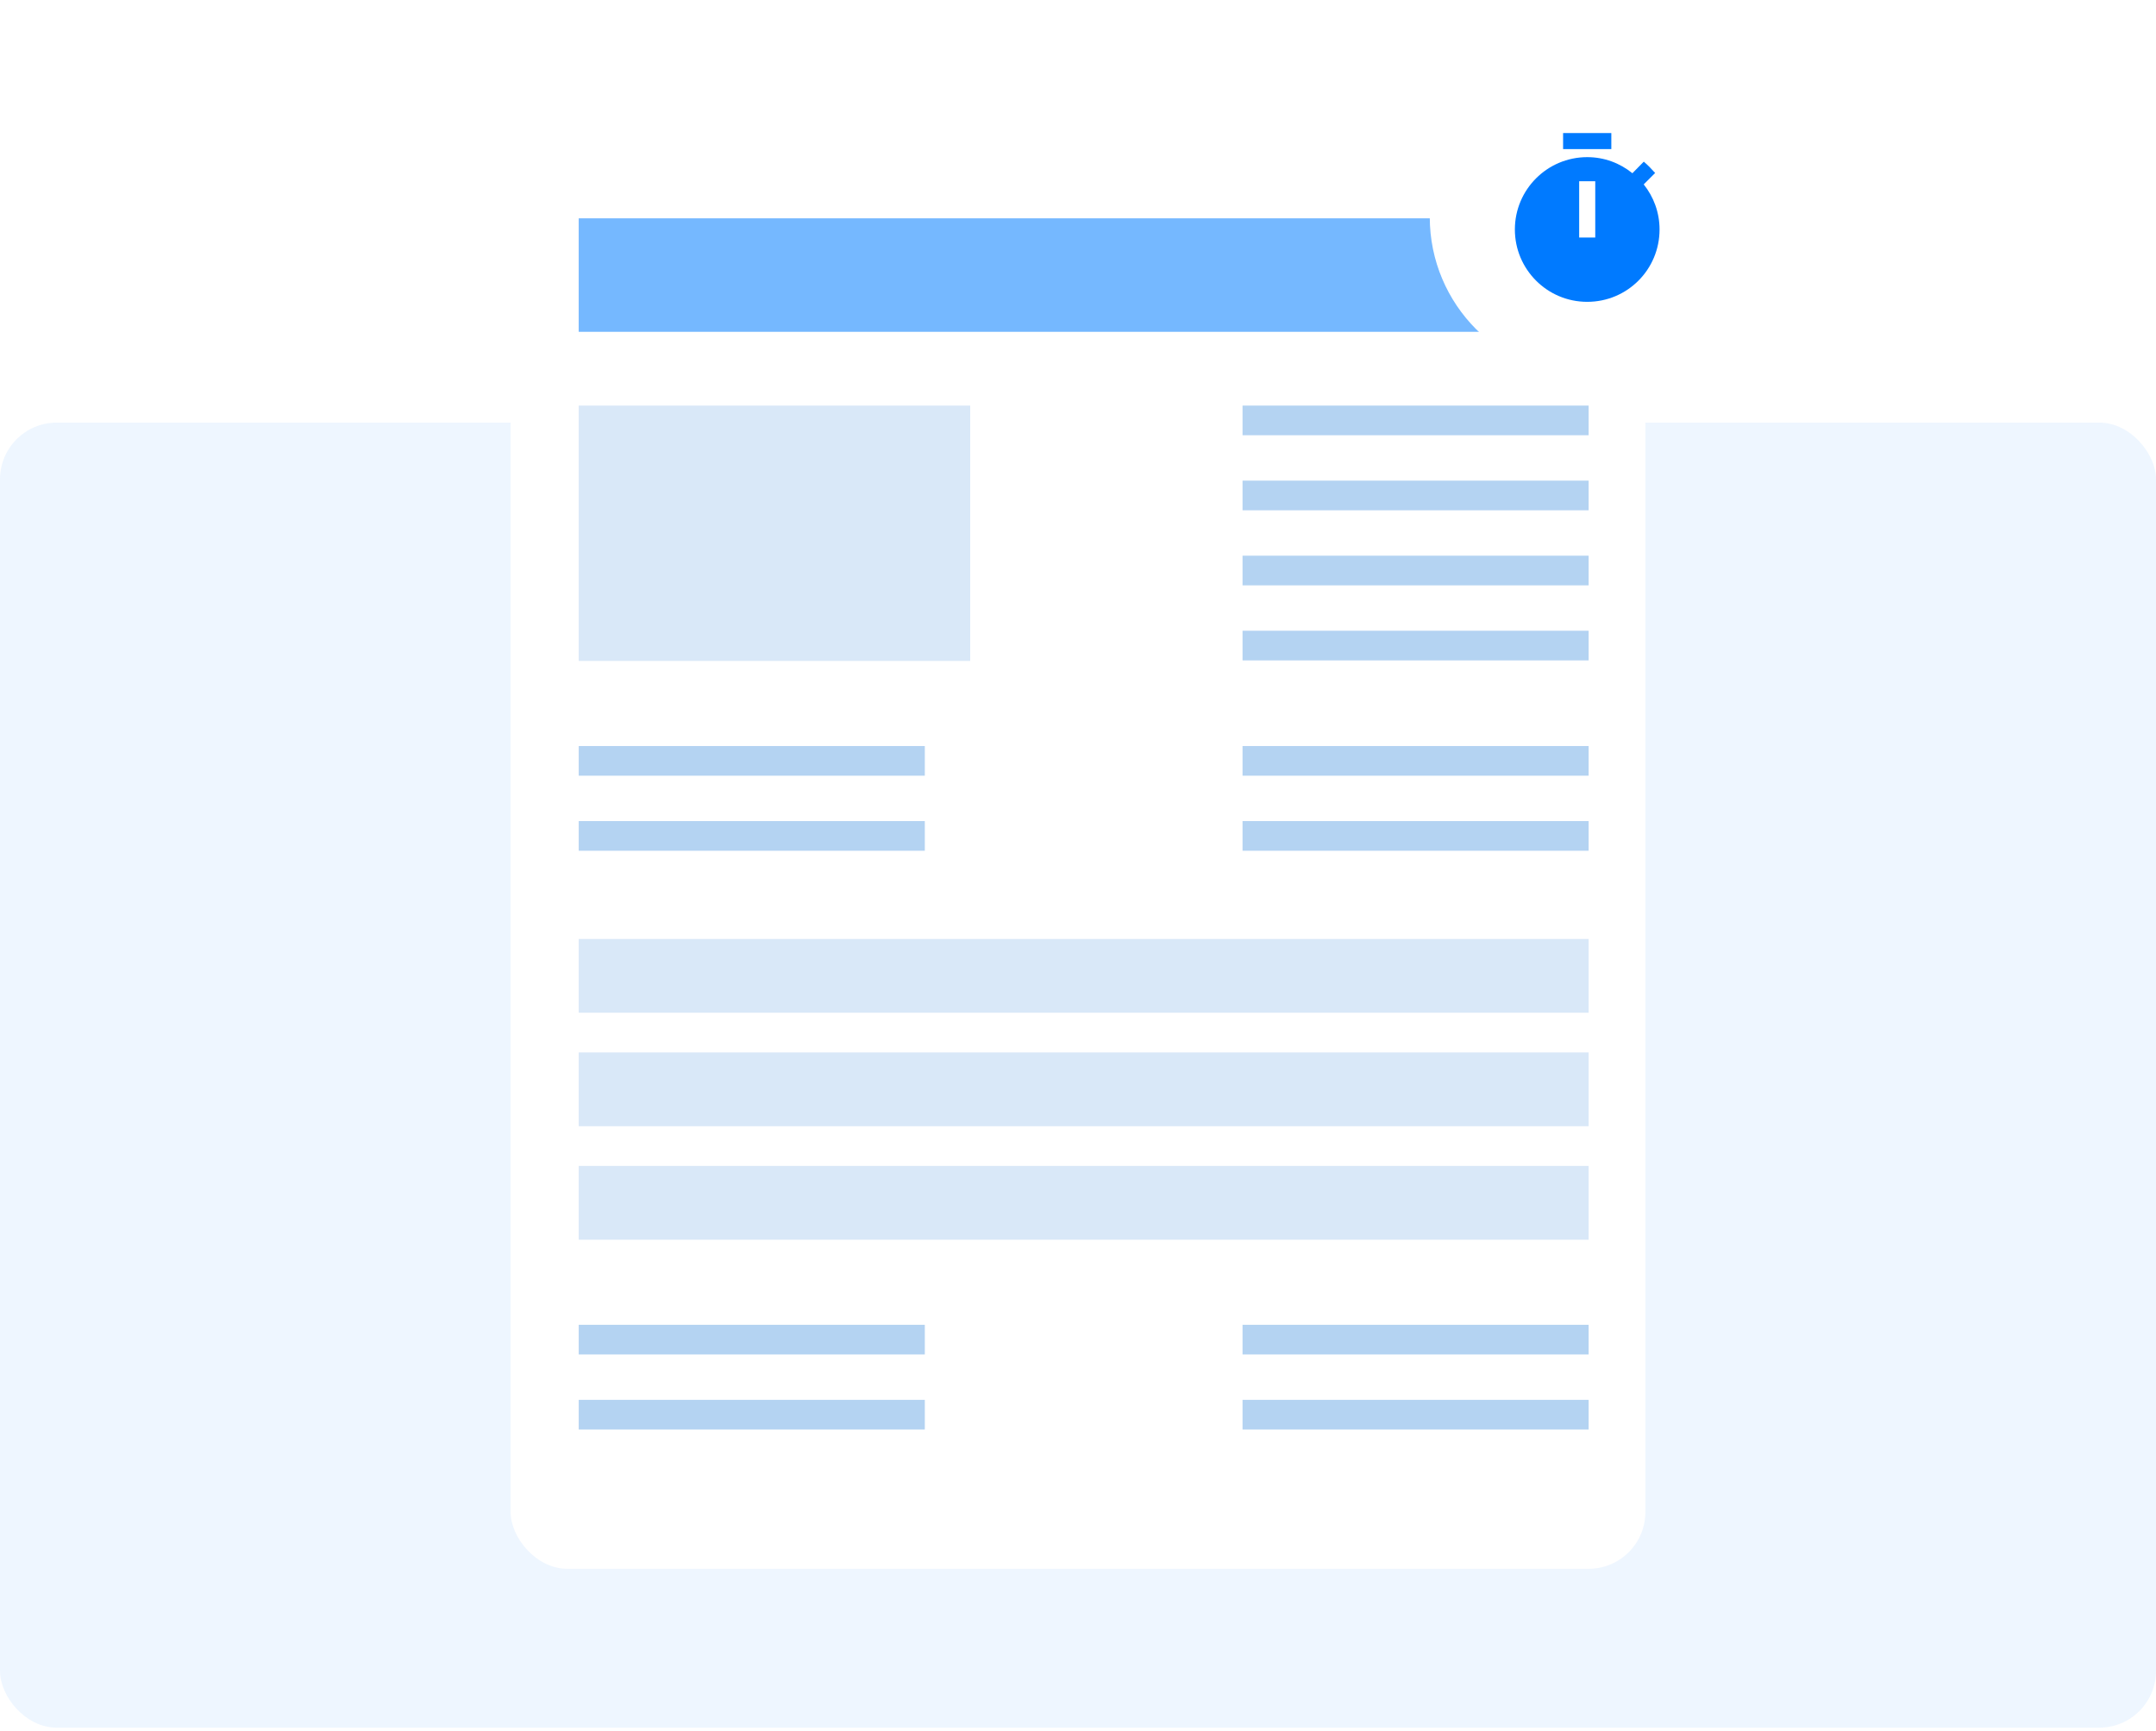 <svg width="380" height="305" viewBox="0 0 380 305" fill="none" xmlns="http://www.w3.org/2000/svg">
<rect opacity="0.07" y="74.478" width="380" height="230" rx="10" fill="#007FFA"/>
<g filter="url(#filter0_d_9389_1590)">
<rect x="90" y="26.477" width="200" height="250" rx="10" fill="white"/>
</g>
<rect x="102" y="38.477" width="176" height="20" fill="#75B8FF"/>
<rect x="219" y="71.478" width="61" height="5.227" fill="#B4D3F2"/>
<rect x="219" y="97.932" width="61" height="5.227" fill="#B4D3F2"/>
<rect x="219" y="84.705" width="61" height="5.227" fill="#B4D3F2"/>
<rect x="219" y="111.159" width="61" height="5.227" fill="#B4D3F2"/>
<rect x="102" y="233.478" width="61" height="5.227" fill="#B4D3F2"/>
<rect x="102" y="246.705" width="61" height="5.227" fill="#B4D3F2"/>
<rect x="219" y="233.478" width="61" height="5.227" fill="#B4D3F2"/>
<rect x="219" y="246.705" width="61" height="5.227" fill="#B4D3F2"/>
<rect opacity="0.5" x="102" y="71.478" width="69" height="45" fill="#B4D3F2"/>
<rect opacity="0.5" x="102" y="165.478" width="178" height="13" fill="#B4D3F2"/>
<rect opacity="0.5" x="102" y="185.478" width="178" height="13" fill="#B4D3F2"/>
<rect opacity="0.5" x="102" y="205.478" width="178" height="13" fill="#B4D3F2"/>
<rect x="219" y="131.478" width="61" height="5.227" fill="#B4D3F2"/>
<rect x="219" y="144.705" width="61" height="5.227" fill="#B4D3F2"/>
<rect x="102" y="131.478" width="61" height="5.227" fill="#B4D3F2"/>
<rect x="102" y="144.705" width="61" height="5.227" fill="#B4D3F2"/>
<g filter="url(#filter1_d_9389_1590)">
<circle cx="279.982" cy="38.258" r="27.982" fill="white"/>
<path d="M289.709 32.497L291.721 30.485C291.083 29.763 290.446 29.111 289.723 28.488L287.712 30.528C285.516 28.743 282.753 27.694 279.75 27.694C272.709 27.694 267 33.404 267 40.444C267 47.485 272.709 53.194 279.75 53.194C286.833 53.194 292.5 47.485 292.5 40.444C292.5 37.441 291.452 34.678 289.709 32.497ZM281.167 41.861H278.333V31.944H281.167V41.861ZM284 23.444H275.5V26.278H284V23.444Z" fill="#007AFF"/>
</g>
<defs>
<filter id="filter0_d_9389_1590" x="75" y="11.477" width="230" height="280" filterUnits="userSpaceOnUse" color-interpolation-filters="sRGB">
<feFlood flood-opacity="0" result="BackgroundImageFix"/>
<feColorMatrix in="SourceAlpha" type="matrix" values="0 0 0 0 0 0 0 0 0 0 0 0 0 0 0 0 0 0 127 0" result="hardAlpha"/>
<feOffset/>
<feGaussianBlur stdDeviation="7.5"/>
<feComposite in2="hardAlpha" operator="out"/>
<feColorMatrix type="matrix" values="0 0 0 0 0 0 0 0 0 0 0 0 0 0 0 0 0 0 0.1 0"/>
<feBlend mode="normal" in2="BackgroundImageFix" result="effect1_dropShadow_9389_1590"/>
<feBlend mode="normal" in="SourceGraphic" in2="effect1_dropShadow_9389_1590" result="shape"/>
</filter>
<filter id="filter1_d_9389_1590" x="242" y="0.276" width="75.965" height="75.963" filterUnits="userSpaceOnUse" color-interpolation-filters="sRGB">
<feFlood flood-opacity="0" result="BackgroundImageFix"/>
<feColorMatrix in="SourceAlpha" type="matrix" values="0 0 0 0 0 0 0 0 0 0 0 0 0 0 0 0 0 0 127 0" result="hardAlpha"/>
<feOffset/>
<feGaussianBlur stdDeviation="5"/>
<feComposite in2="hardAlpha" operator="out"/>
<feColorMatrix type="matrix" values="0 0 0 0 0 0 0 0 0 0 0 0 0 0 0 0 0 0 0.15 0"/>
<feBlend mode="normal" in2="BackgroundImageFix" result="effect1_dropShadow_9389_1590"/>
<feBlend mode="normal" in="SourceGraphic" in2="effect1_dropShadow_9389_1590" result="shape"/>
</filter>
</defs>
</svg>
